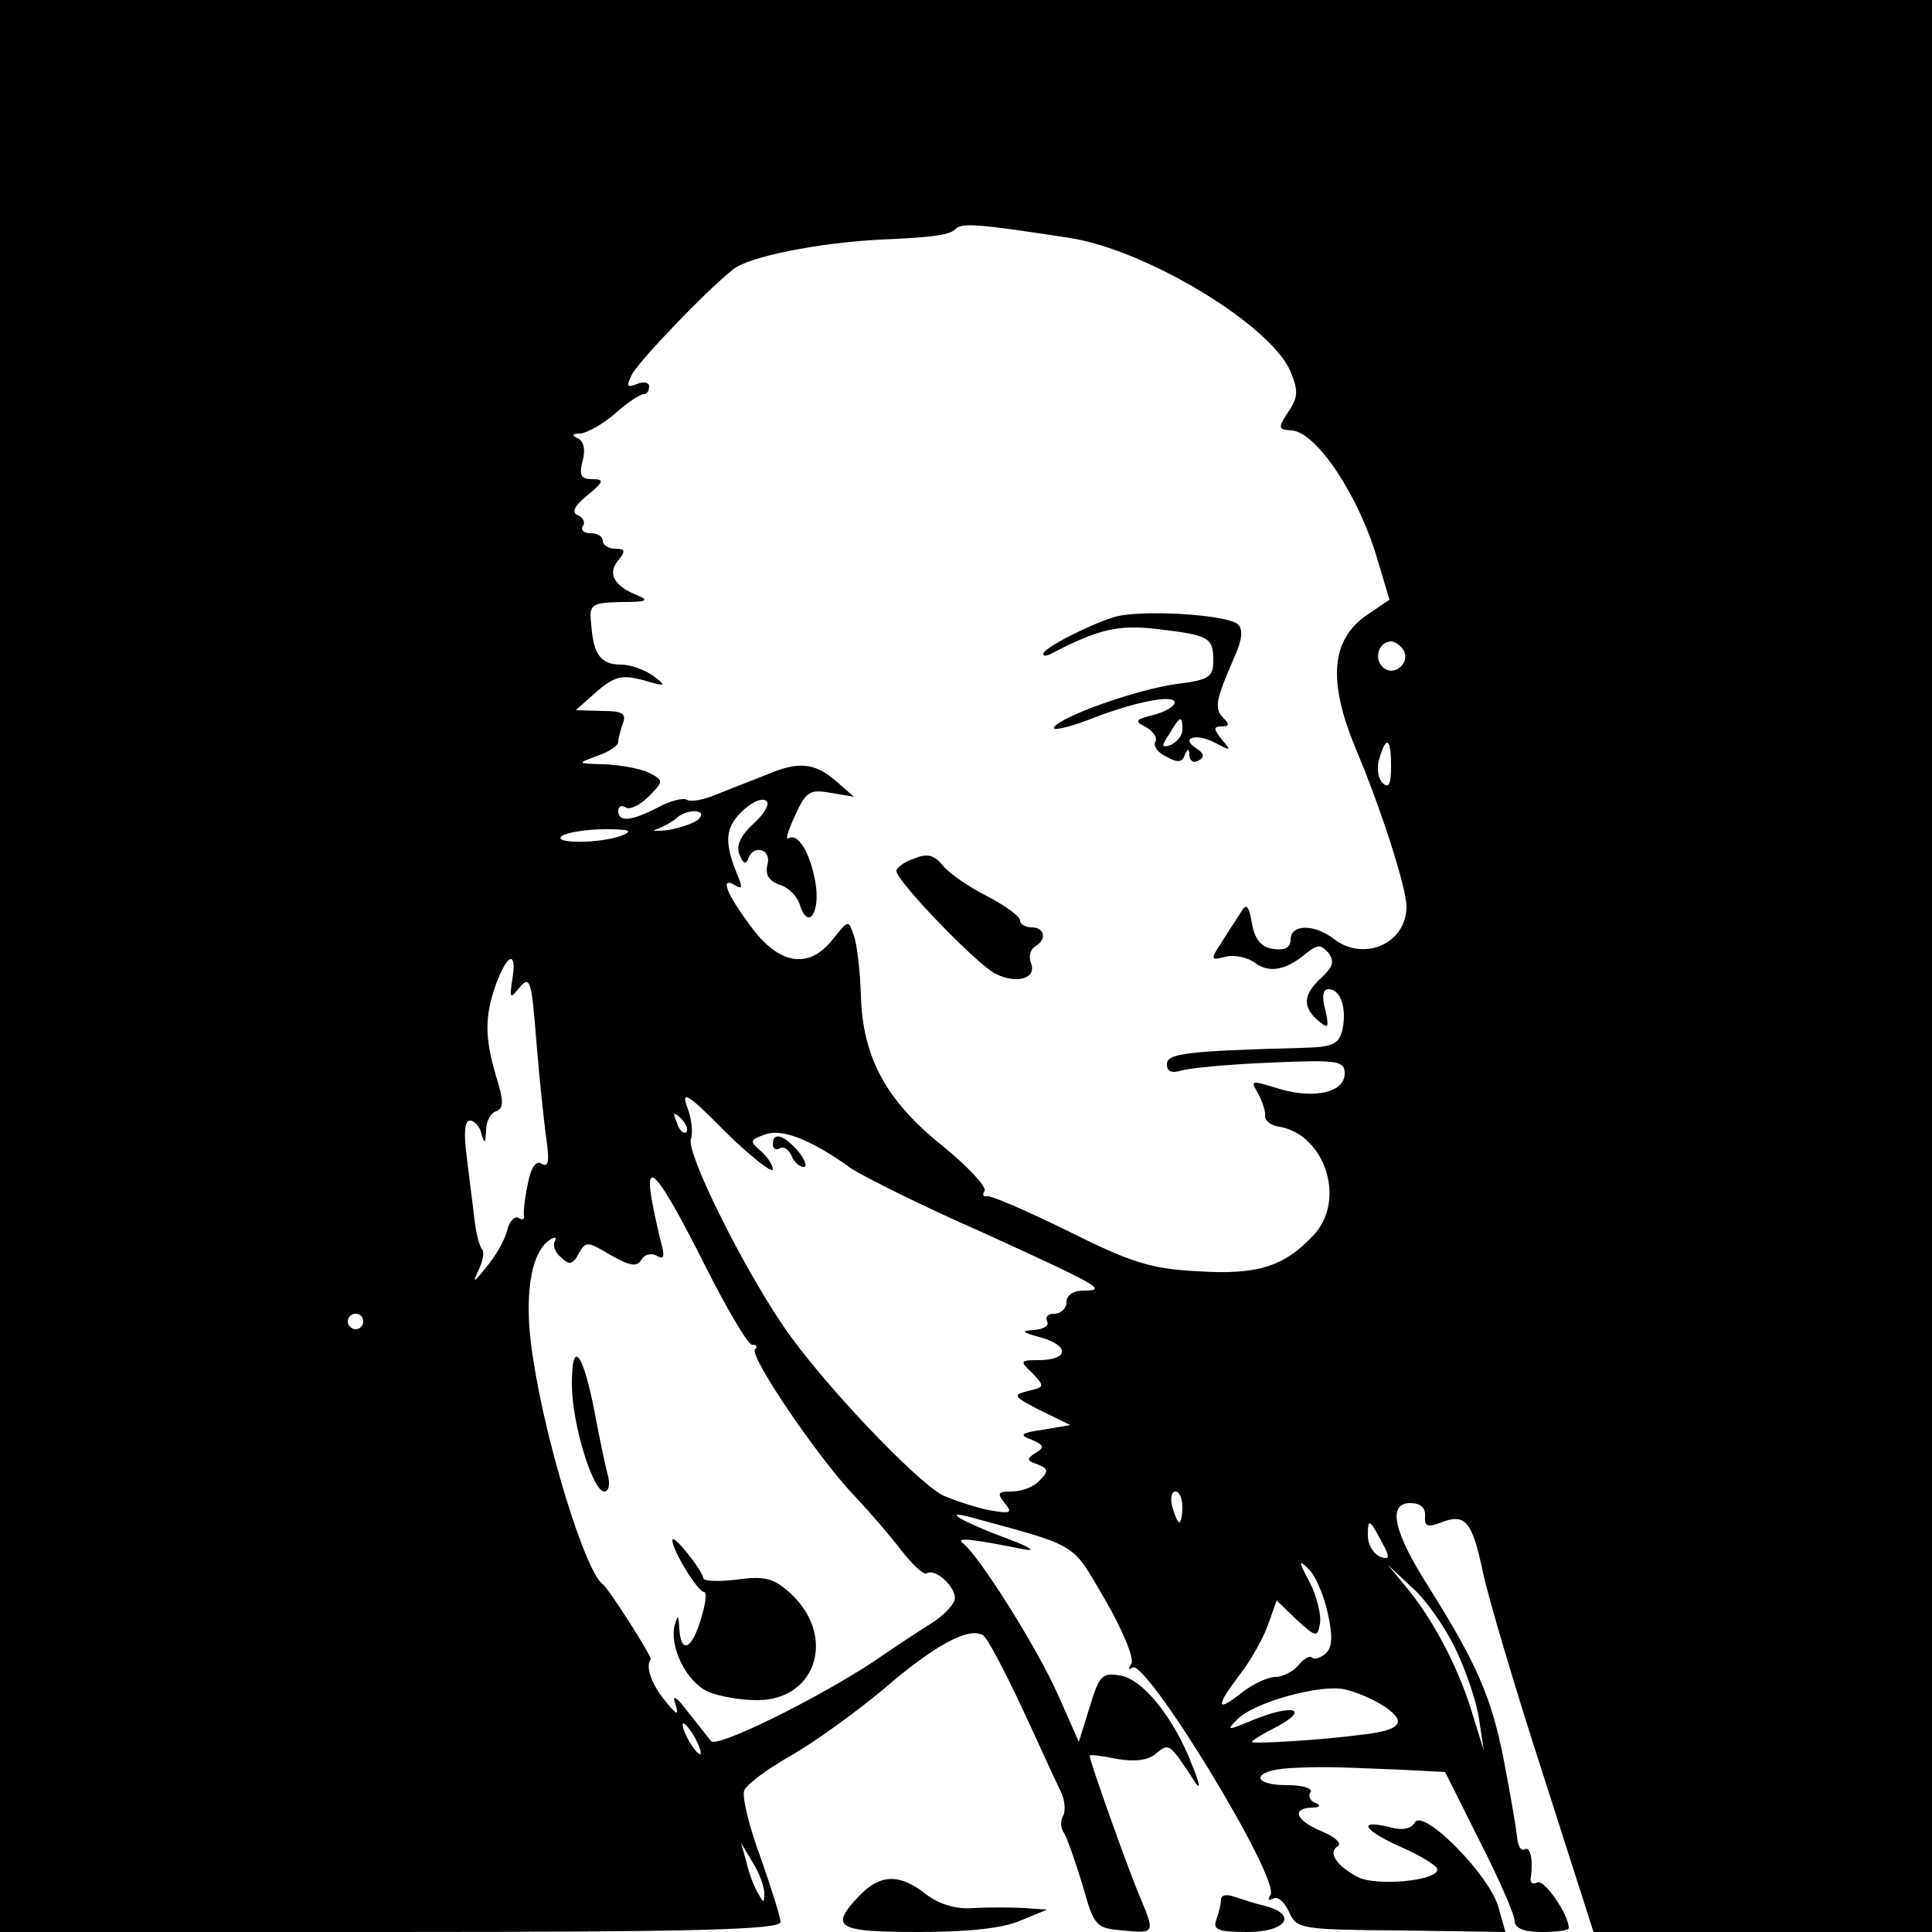 <?xml version="1.0" standalone="no"?>
<!DOCTYPE svg PUBLIC "-//W3C//DTD SVG 20010904//EN"
 "http://www.w3.org/TR/2001/REC-SVG-20010904/DTD/svg10.dtd">
<svg version="1.0" xmlns="http://www.w3.org/2000/svg"
 width="250pt" height="250pt" viewBox="0 0 250 250"
 preserveAspectRatio="xMidYMid meet">
<g transform="translate(0,250) scale(0.1,-0.1)"
fill="#000000" stroke="none">
<path d="M0 1250 l0 -1250 505 0 c397 0 505 3 505 13 0 6 -12 44 -26 84 -15
40 -24 79 -21 86 3 8 30 28 60 45 30 17 84 56 120 86 67 58 111 81 129 70 6
-4 28 -46 50 -93 22 -47 44 -96 50 -108 6 -11 7 -26 4 -32 -4 -6 -4 -17 1 -23
4 -7 15 -38 24 -68 15 -53 17 -55 52 -58 42 -4 42 -4 21 46 -14 33 -64 173
-64 180 0 2 16 0 35 -4 23 -4 41 -2 51 7 17 14 17 14 51 -38 7 -10 5 0 -4 22
-24 63 -65 113 -94 117 -23 4 -27 -1 -39 -41 l-14 -45 -27 61 c-27 61 -102
180 -123 196 -10 8 10 6 80 -8 16 -3 5 4 -25 15 -54 20 -84 37 -46 27 143 -39
131 -32 175 -107 23 -40 38 -76 34 -83 -4 -6 -4 -9 1 -5 16 15 192 -273 179
-294 -4 -6 -3 -8 3 -5 6 4 15 -4 21 -17 10 -22 14 -23 145 -24 l135 -2 -9 32
c-11 41 -97 128 -108 110 -5 -9 -17 -11 -34 -6 -42 10 -32 -5 18 -27 25 -11
45 -24 45 -28 0 -15 -79 -22 -103 -10 -28 15 -39 32 -26 40 6 3 -3 12 -20 19
-34 14 -41 30 -13 31 10 0 12 3 4 6 -6 2 -10 9 -6 14 3 5 -11 9 -30 9 -48 0
-46 19 2 22 39 2 51 2 145 -2 l57 -3 45 -90 c25 -49 45 -95 45 -103 0 -9 12
-14 35 -14 19 0 35 2 35 5 0 18 -33 65 -41 59 -6 -3 -10 0 -8 7 3 24 -1 40 -8
36 -5 -3 -9 5 -10 16 -1 12 -9 57 -17 99 -16 82 -35 125 -97 224 -46 72 -54
109 -24 109 13 0 20 -6 19 -17 -1 -13 3 -15 21 -8 31 12 40 2 54 -65 7 -33 42
-151 78 -262 l65 -203 219 0 219 0 0 1250 0 1250 -1250 0 -1250 0 0 -1250z
m1385 942 c100 -16 260 -113 285 -173 10 -24 10 -33 -3 -52 -14 -21 -13 -23 5
-24 32 -3 87 -85 111 -169 l15 -50 -28 -19 c-48 -32 -52 -86 -16 -173 33 -78
66 -181 66 -205 0 -48 -55 -72 -94 -42 -26 20 -56 19 -56 -1 0 -10 -7 -14 -22
-12 -16 2 -24 12 -28 33 -4 23 -7 27 -14 15 -5 -8 -17 -26 -25 -39 -15 -23
-15 -24 5 -19 11 3 29 -1 38 -8 19 -14 41 -9 67 13 14 11 18 11 28 0 8 -11 6
-18 -9 -32 -24 -22 -25 -38 -4 -56 13 -11 14 -9 9 14 -5 18 -3 27 4 27 16 0
24 -25 18 -53 -5 -19 -13 -22 -54 -23 -147 -4 -173 -7 -173 -21 0 -10 6 -12
20 -8 10 3 62 8 115 10 87 4 95 2 95 -14 0 -24 -37 -33 -81 -21 -43 13 -41 13
-30 -7 5 -10 9 -22 8 -28 0 -5 8 -12 19 -13 59 -11 86 -95 44 -140 -38 -41
-73 -52 -150 -47 -60 3 -86 11 -168 52 -53 26 -101 47 -105 45 -5 -1 -6 2 -3
7 3 5 -21 31 -54 58 -73 58 -104 115 -106 195 -1 31 -5 66 -9 77 -7 21 -7 21
-27 -4 -31 -40 -70 -34 -107 17 -32 43 -40 65 -19 52 8 -5 9 -2 3 12 -18 43
-17 62 4 83 12 12 26 19 32 15 6 -3 -1 -16 -15 -29 -18 -16 -24 -30 -19 -41 4
-11 8 -13 11 -6 6 20 31 14 25 -7 -3 -13 2 -21 16 -26 11 -3 23 -15 26 -26 11
-34 27 -9 20 30 -7 39 -23 64 -35 56 -4 -2 0 11 9 30 14 31 19 34 46 29 l30
-5 -24 21 c-27 23 -48 25 -88 8 -15 -6 -30 -12 -33 -13 -3 -1 -18 -7 -33 -13
-16 -7 -33 -10 -38 -7 -4 3 -22 -1 -38 -10 -35 -18 -51 -19 -51 -4 0 5 4 8 10
4 5 -3 18 3 29 14 20 20 20 21 1 31 -10 5 -36 10 -57 11 -37 1 -37 1 -10 11
15 5 27 13 27 18 0 5 3 15 6 24 5 13 -1 16 -27 16 l-34 1 27 24 c23 20 33 22
60 15 30 -9 31 -8 14 5 -11 8 -30 15 -42 15 -27 0 -36 13 -39 52 -3 26 0 28
39 29 33 0 37 2 20 9 -30 12 -38 28 -24 45 10 12 9 15 -4 15 -9 0 -16 5 -16
10 0 6 -7 10 -16 10 -8 0 -13 4 -10 9 4 5 0 12 -6 14 -9 4 -5 12 12 26 22 18
22 21 6 21 -14 0 -17 5 -12 24 4 15 1 26 -7 29 -8 4 -6 6 4 6 9 1 29 12 45 26
16 14 32 25 37 25 4 0 7 4 7 10 0 5 -7 7 -16 3 -13 -5 -14 -3 -6 13 11 19 93
105 130 135 20 17 112 35 192 39 70 3 89 6 97 14 8 8 31 6 148 -12z m431 -533
c10 -17 -13 -36 -27 -22 -12 12 -4 33 11 33 5 0 12 -5 16 -11z m-16 -151 c0
-23 -3 -29 -11 -21 -6 6 -8 20 -4 32 9 30 15 26 15 -11z m-896 -68 c-5 -5 -23
-11 -39 -14 -17 -2 -23 -1 -15 1 8 3 19 9 25 14 13 13 42 12 29 -1z m-99 -21
c-28 -11 -94 -11 -77 0 8 4 32 8 55 8 31 0 37 -2 22 -8z m-142 -186 c-4 -26
-3 -26 10 -10 13 15 15 7 21 -70 4 -49 10 -106 13 -127 4 -28 3 -37 -6 -32 -7
5 -14 -4 -18 -26 -4 -18 -6 -37 -5 -41 1 -5 -2 -6 -7 -3 -5 3 -12 -4 -15 -17
-3 -12 -15 -33 -27 -47 -16 -20 -18 -21 -10 -4 6 12 8 24 5 27 -3 3 -8 20 -10
39 -2 18 -7 54 -10 81 -4 30 -3 47 4 47 6 0 13 -8 15 -17 4 -14 5 -13 6 4 0
12 6 23 13 25 10 4 10 13 0 45 -15 51 -15 78 0 120 15 40 27 43 21 6z m337
-246 c0 6 -7 16 -16 24 -14 12 -14 14 6 21 22 8 59 -6 113 -45 16 -10 91 -48
169 -82 151 -69 162 -75 130 -75 -13 0 -22 -6 -22 -15 0 -8 -7 -15 -16 -15 -8
0 -12 -4 -9 -10 3 -5 -4 -10 -17 -11 -18 -1 -16 -3 10 -10 37 -11 34 -29 -4
-29 -24 0 -25 -1 -8 -17 16 -17 16 -18 -6 -23 -20 -5 -19 -7 16 -25 l39 -19
-35 -6 c-29 -4 -32 -7 -15 -13 16 -7 17 -10 5 -17 -12 -8 -12 -10 3 -15 14 -6
14 -9 2 -21 -7 -8 -23 -14 -36 -14 -18 0 -19 -2 -9 -15 11 -13 8 -14 -21 -9
-19 4 -45 13 -59 19 -36 19 -160 150 -207 220 -56 83 -125 224 -119 241 3 8 1
27 -5 42 -8 22 2 16 50 -33 34 -33 61 -54 61 -48z m-112 48 c-3 -3 -9 2 -12
12 -6 14 -5 15 5 6 7 -7 10 -15 7 -18z m23 -170 c29 -58 57 -105 62 -105 6 0
8 -3 4 -6 -8 -8 79 -137 128 -189 21 -22 49 -55 62 -72 14 -18 28 -31 32 -29
12 8 41 -21 36 -35 -3 -8 -16 -21 -29 -29 -13 -8 -48 -31 -77 -51 -75 -49
-201 -111 -209 -102 -4 5 -17 22 -30 38 -15 20 -21 23 -16 10 5 -16 2 -15 -14
5 -17 21 -25 43 -18 53 2 3 -54 91 -62 97 -22 15 -73 179 -90 291 -13 78 -4
139 22 155 6 4 9 3 6 -2 -3 -5 0 -15 8 -21 10 -10 15 -10 23 5 9 16 11 16 41
-2 25 -14 34 -16 40 -6 4 7 13 9 20 5 8 -5 10 -2 7 11 -3 11 -9 37 -13 58 -11
60 8 38 67 -79z m-441 -75 c0 -5 -4 -10 -10 -10 -5 0 -10 5 -10 10 0 6 5 10
10 10 6 0 10 -4 10 -10z m1060 -240 c0 -11 -2 -20 -4 -20 -2 0 -6 9 -9 20 -3
11 -1 20 4 20 5 0 9 -9 9 -20z m259 -47 c10 -19 9 -22 -4 -17 -8 4 -15 15 -15
27 0 23 2 22 19 -10z m-71 -90 c7 -31 6 -45 -3 -53 -6 -5 -14 -8 -17 -5 -3 3
-11 -1 -18 -10 -7 -8 -20 -15 -30 -15 -9 0 -29 -9 -44 -21 -33 -26 -33 -17 -1
25 14 18 30 47 36 64 l11 31 26 -25 c25 -23 27 -23 30 -5 2 11 -4 35 -13 53
-15 28 -15 31 -2 18 9 -8 20 -34 25 -57z m166 -48 c13 -27 27 -68 30 -90 l6
-40 -14 45 c-17 58 -48 118 -82 161 l-28 34 32 -30 c18 -16 43 -52 56 -80z
m-96 -71 c33 -21 27 -32 -20 -38 -60 -8 -148 -13 -148 -10 0 2 15 11 33 20 42
23 20 29 -30 9 -36 -15 -37 -15 -21 1 21 21 106 45 138 38 14 -3 35 -12 48
-20z m-888 -44 c6 -11 8 -20 6 -20 -3 0 -10 9 -16 20 -6 11 -8 20 -6 20 3 0
10 -9 16 -20z m89 -200 c0 -13 -1 -13 -8 0 -5 8 -12 26 -15 40 l-7 25 15 -25
c9 -14 15 -32 15 -40z"/>
<path d="M1440 1701 c-34 -11 -90 -40 -90 -47 0 -3 3 -3 8 -1 63 33 89 39 140
33 67 -8 72 -11 72 -41 0 -21 -6 -25 -47 -30 -52 -7 -150 -42 -159 -56 -3 -5
16 -1 43 9 60 24 113 34 113 23 0 -5 -12 -12 -27 -16 -24 -6 -26 -8 -10 -16
10 -6 15 -14 12 -19 -3 -5 3 -14 14 -19 14 -8 21 -8 24 2 4 9 6 9 6 -1 1 -7 6
-10 12 -6 8 4 7 9 -2 15 -23 14 -2 21 23 8 21 -11 22 -11 9 4 -11 14 -11 17 0
17 10 0 10 3 2 11 -12 12 -10 23 14 78 10 22 12 36 5 43 -13 13 -130 20 -162
9z m90 -145 c0 -8 -7 -16 -15 -20 -12 -4 -13 -2 -2 14 14 24 17 25 17 6z"/>
<path d="M1183 1389 c-13 -4 -23 -12 -23 -16 0 -13 103 -120 128 -133 28 -14
54 -6 46 14 -3 8 -1 17 5 21 16 9 13 25 -4 25 -8 0 -15 4 -15 9 0 5 -19 19
-42 31 -24 12 -50 30 -58 40 -11 14 -21 16 -37 9z"/>
<path d="M1000 1019 c0 -5 4 -8 9 -5 5 3 11 -1 15 -9 3 -8 10 -15 16 -15 5 0
2 9 -7 20 -19 22 -33 26 -33 9z"/>
<path d="M740 709 c0 -51 27 -139 42 -139 6 0 8 10 4 23 -3 12 -11 49 -17 82
-15 76 -29 93 -29 34z"/>
<path d="M870 507 c0 -13 33 -67 41 -67 4 0 2 -16 -4 -35 -12 -40 -26 -46 -28
-12 -1 18 -2 18 -6 4 -7 -28 15 -73 43 -86 14 -6 42 -11 64 -11 77 0 103 84
42 139 -21 19 -33 22 -69 17 -24 -3 -43 -2 -43 2 -1 10 -40 59 -40 49z"/>
<path d="M1112 47 c-39 -41 -30 -47 77 -47 65 0 110 5 132 15 l34 14 -30 2
c-16 1 -46 1 -65 0 -23 -2 -45 5 -62 18 -34 27 -59 26 -86 -2z"/>
<path d="M1580 42 c0 -6 -3 -17 -6 -26 -5 -13 2 -16 40 -16 51 0 66 23 22 34
-13 3 -31 9 -40 12 -9 3 -16 2 -16 -4z"/>
</g>
</svg>
